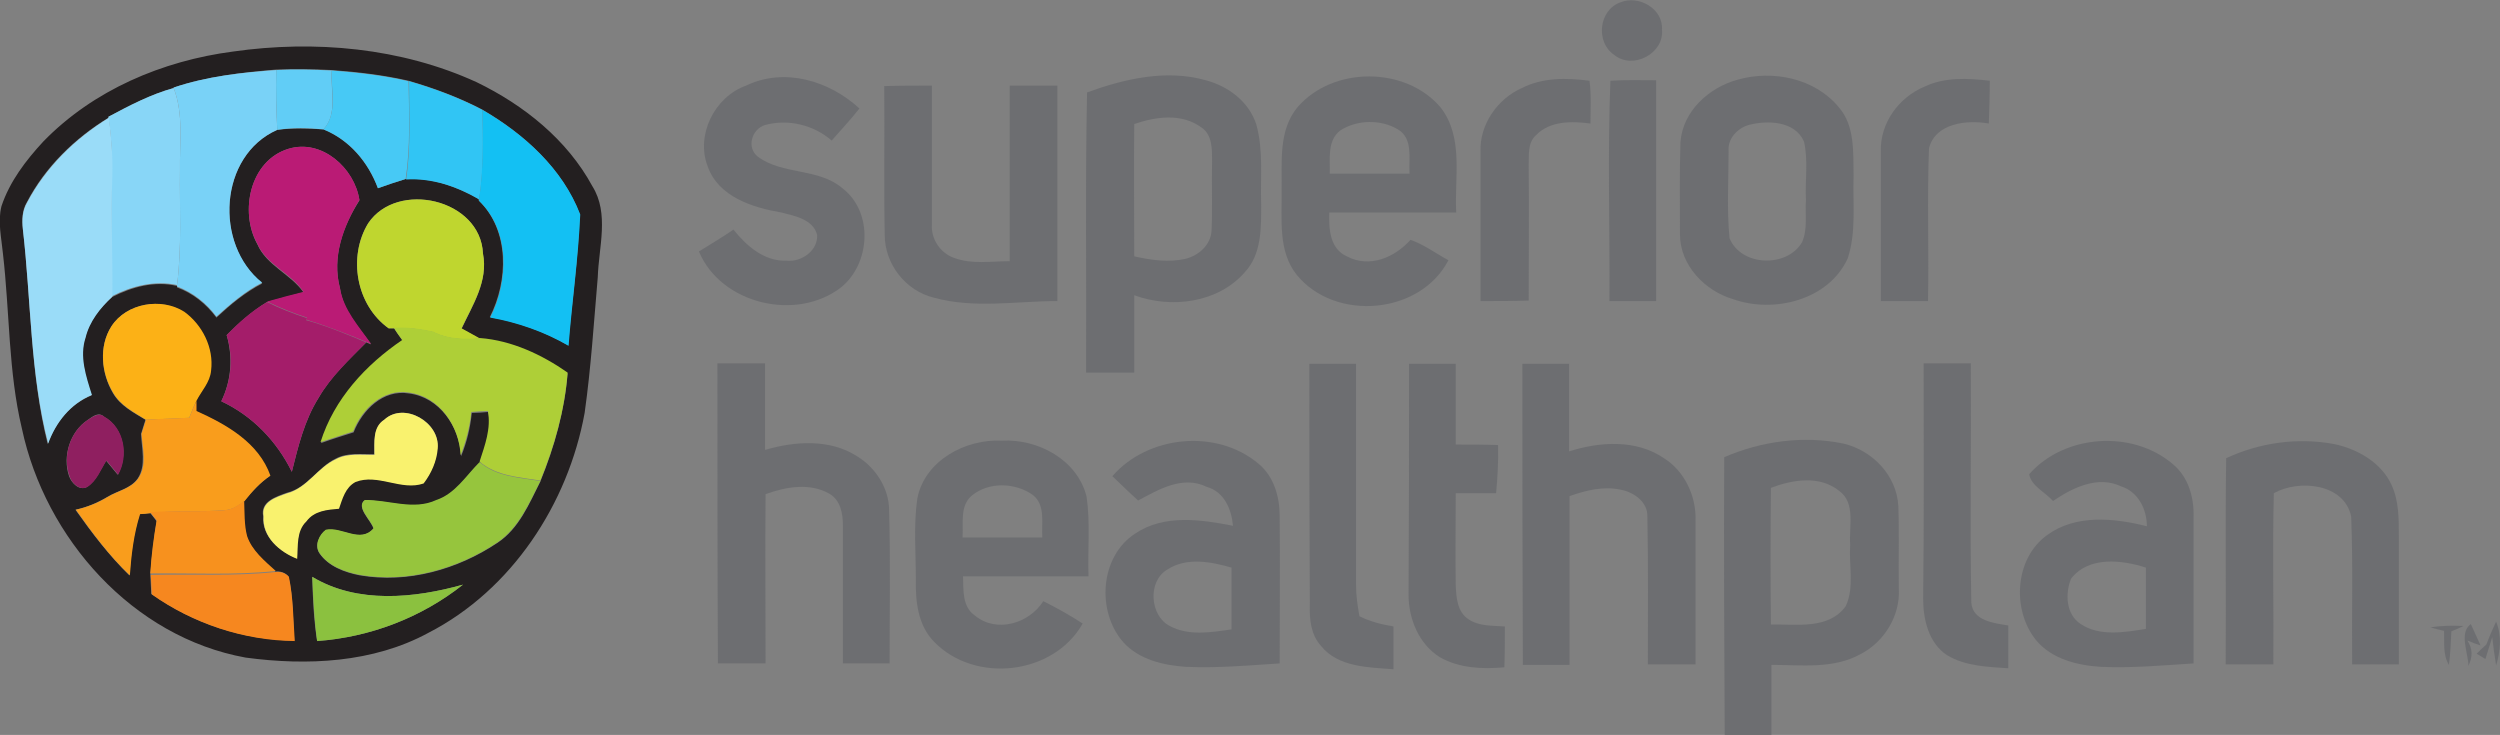 <svg xmlns="http://www.w3.org/2000/svg" xmlns:xlink="http://www.w3.org/1999/xlink" id="Layer_1" x="0px" y="0px" viewBox="0 0 514 151.1" style="enable-background:new 0 0 514 151.1;" xml:space="preserve"><rect x="0" y="0" width="514" height="151.1" fill="#808080" stroke="none"/><style type="text/css">	.st0{fill:#6D6E71;}	.st1{fill:#231F20;}	.st2{fill:#79D2F7;}	.st3{fill:#61CDF6;}	.st4{fill:#47C9F5;}	.st5{fill:#31C5F4;}	.st6{fill:#88D6F7;}	.st7{fill:#13C0F3;}	.st8{fill:#9ADCF8;}	.st9{fill:#BA1B75;}	.st10{fill:#BFD62F;}	.st11{fill:#A41D6A;}	.st12{fill:#FCB116;}	.st13{fill:#AECF37;}	.st14{fill:#F99D1C;}	.st15{fill:#8F1F60;}	.st16{fill:#F9F26E;}	.st17{fill:#96C53D;}	.st18{fill:#F7911E;}	.st19{fill:#F6871F;}	.st20{fill:#8BC13F;}</style><g id="_x23_6d6e71ff">	<path class="st0" d="M333.1,0.5c3.8-1.6,8.9,1.3,8.6,5.6c0.5,4.9-6,8.3-9.8,5.2C328,8.7,328.7,2.1,333.1,0.5z"></path>	<path class="st0" d="M153.4,17.6c7.9-3.8,17.1-1,23.3,4.7c-1.8,2.3-3.8,4.4-5.7,6.6c-3.7-3.2-8.9-4.5-13.7-3.2  c-2.7,0.8-3.9,4.6-1.5,6.5c5.1,3.8,12.5,2.3,17.4,6.5c6.4,4.9,5.8,15.5-0.3,20.4c-9.2,7.1-24.7,3.4-29.2-7.4  c2.4-1.5,4.8-2.9,7.1-4.5c2.7,3.4,6.4,6.6,11,6.4c3,0.3,6.4-2.1,6.2-5.3c-0.8-3.2-4.6-3.9-7.3-4.6c-5.9-1-13-3.2-15.2-9.5  C143,27.8,146.9,19.9,153.4,17.6z"></path>	<path class="st0" d="M223.5,19c7.7-2.8,16.3-4.8,24.4-2.5c4.6,1.2,8.9,4.4,10.4,9.1c1.5,5.4,0.8,11,1,16.5c0,4.8,0.1,10.2-3.4,13.9  c-5.5,6.3-15.1,7.5-22.7,4.7c0,5.3,0,10.6,0,15.9c-3.3,0-6.6,0-9.9,0C223.4,57.4,223.1,38.2,223.5,19 M233.2,25.5  c-0.1,9.1,0,18.1,0,27.2c3.5,0.8,7.1,1.3,10.6,0.5c2.7-0.7,5.2-2.9,5.3-5.9c0.2-4.7,0-9.4,0.1-14.1c0-2.4,0.1-5.5-2.2-7  C242.9,23.2,237.6,24,233.2,25.5z"></path>	<path class="st0" d="M266.8,22c7.3-8.4,22.2-8.4,29.4,0.1c4.8,6.2,2.8,14.4,3.2,21.6c-8.7,0-17.4,0-26.1,0c-0.1,3.4,0.1,7.4,3.6,9  c4.7,2.5,9.9,0.2,13.1-3.4c2.8,1,5.2,2.8,7.8,4.2c-5.8,11.2-23.3,12.7-31.2,3c-3.9-4.9-3-11.5-3.1-17.3  C263.6,33.3,262.8,26.8,266.8,22 M275.6,26.8c-2.8,2.1-2.1,5.9-2.2,8.9c5.5,0,10.9,0,16.4,0c-0.2-3.1,0.8-7.2-2.4-9.1  C283.9,24.5,279,24.6,275.6,26.8z"></path>	<path class="st0" d="M312.9,18.1c4.3-2.2,9.2-2.1,13.9-1.5c0.4,2.9,0.2,5.9,0.2,8.8c-3.8-0.5-8.3-0.6-11.2,2.4  c-1.8,1.6-1.4,4.2-1.5,6.3c0.1,9.2,0,18.4,0,27.7c-3.3,0.1-6.6,0.1-9.9,0.1c0-10.3,0-20.5,0-30.8C304.2,25.6,307.9,20.3,312.9,18.1  z"></path>	<path class="st0" d="M331.1,16.6c3.1-0.2,6.3-0.1,9.4-0.1c0,15.1,0,30.2,0,45.4c-3.2,0-6.4,0-9.6,0C331,46.8,330.5,31.6,331.1,16.6  z"></path>	<path class="st0" d="M357.2,16.4c7.3-2.1,16-0.3,20.9,5.7c3.3,3.8,2.9,9.3,3,14c-0.2,5.7,0.6,11.5-1.2,17  c-3.9,8.6-15.2,11.4-23.6,8.4c-5.8-1.7-10.9-7-10.9-13.3c0-6.3-0.1-12.7,0.1-19C346,22.8,351.4,18,357.2,16.4 M359.5,25.7  c-2.3,0.7-4.3,2.8-4.1,5.3c0,6-0.4,12,0.2,18c2.4,5.8,11.8,6.1,14.9,0.8c1.2-2.7,0.6-5.8,0.8-8.7c-0.2-4,0.5-8.1-0.4-12  C369,24.8,363.3,24.7,359.5,25.7z"></path>	<path class="st0" d="M395.7,17.8c4.2-2,9-1.7,13.4-1.2c0,2.9-0.1,5.9-0.2,8.8c-4.5-0.8-11-0.1-12.3,5.1c-0.4,10.4,0,20.9-0.2,31.4  c-3.2,0-6.4,0-9.7,0c0-10.2,0-20.5,0-30.7C386.5,25.3,390.4,20,395.7,17.8z"></path>	<path class="st0" d="M207.6,17.6c3.2,0,6.5,0,9.8,0c0,14.8,0,29.5,0,44.3c-8.4,0-17.1,1.6-25.4-0.7c-5.8-1.4-10.1-6.9-10.1-12.9  c-0.2-10.2,0-20.4-0.1-30.6c3.3-0.1,6.6-0.1,9.8-0.1c0,9.5,0,19.1,0,28.6c-0.2,2.9,1.7,5.8,4.5,6.8c3.7,1.4,7.6,0.7,11.5,0.7  C207.6,41.6,207.6,29.6,207.6,17.6z"></path>	<path class="st0" d="M147.5,74.7c3.3,0,6.5,0,9.8,0c0,6,0,11.9,0,17.8c6.1-1.8,13.3-2.3,18.9,1.3c3.8,2.3,6.6,6.6,6.6,11.1  c0.3,10.5,0.1,21,0.1,31.5c-3.2,0-6.4,0-9.6,0c0-9.5,0-18.9,0-28.4c0-2.4-0.5-5.2-2.8-6.5c-4-2.3-9-1.4-13.1,0.1  c-0.1,11.6,0,23.2,0,34.8c-3.3,0-6.5,0-9.8,0C147.5,115.9,147.5,95.3,147.5,74.7z"></path>	<path class="st0" d="M269.2,74.8c3.2,0,6.4,0,9.6,0c0,15.1,0,30.2,0,45.4c0,2.2,0.3,4.3,0.7,6.5c2.2,1.1,4.6,1.7,7,2.1  c0,2.9,0,5.9,0,8.8c-5.1-0.4-11.4-0.4-14.9-4.8c-2.1-2.3-2.4-5.5-2.3-8.5C269.2,107.7,269.2,91.2,269.2,74.8z"></path>	<path class="st0" d="M289.7,74.8c3.2,0,6.4,0,9.6,0c0,5.5,0,11.1,0,16.6c2.9,0,5.8,0,8.7,0.1c0.1,3.3-0.1,6.6-0.4,9.9  c-2.8,0-5.5,0-8.3,0c0,6.3-0.1,12.6,0,18.9c0.1,2.5,0.3,5.5,2.6,7c2.2,1.5,4.9,1.3,7.5,1.5c0,2.8,0,5.6-0.1,8.4  c-4.5,0.4-9.3,0.2-13.3-2.1c-4.3-2.7-6.4-7.9-6.4-12.8C289.7,106.4,289.7,90.6,289.7,74.8z"></path>	<path class="st0" d="M313,74.8c3.2,0,6.4,0,9.6,0c0,6,0,12,0,18c6.3-2,13.8-2.5,19.5,1.4c4.3,2.7,6.7,7.9,6.5,12.9  c0,9.8,0,19.6,0,29.5c-3.3,0-6.6,0-9.8,0c0-10.1,0.1-20.3-0.1-30.4c0.1-3-2.8-5-5.4-5.5c-3.6-0.8-7.2,0.1-10.6,1.3  c0,11.6,0,23.1,0,34.7c-3.2,0-6.4,0-9.6,0C313,115.9,313,95.3,313,74.8z"></path>	<path class="st0" d="M395.5,74.7c3.2,0,6.5,0,9.7,0c0.1,16.4-0.2,32.8,0.1,49.2c0.3,3.8,4.7,4.2,7.6,4.7c0,2.9,0,5.9,0,8.8  c-4.2-0.3-8.8-0.4-12.6-2.7c-3.8-2.5-4.9-7.4-4.9-11.6C395.6,107,395.5,90.9,395.5,74.7z"></path>	<path class="st0" d="M188.6,102.5c1.5-7.8,9.9-12.3,17.4-11.9c7.4-0.4,15.5,3.9,17.4,11.5c0.8,5.4,0.2,11,0.4,16.4  c-8.6,0-17.2,0-25.8,0c0.1,2.8-0.2,6.3,2.5,8.1c4.4,3.6,11.1,1.6,14-3c2.8,1.4,5.5,2.9,8.1,4.6c-6,10.6-22.1,12.4-30.5,3.8  c-3.4-3.4-3.9-8.4-3.8-13C188.3,113.6,187.8,108,188.6,102.5 M199.8,101.9c-2.5,2.1-1.7,5.7-1.9,8.6c5.5,0,10.9,0,16.4,0  c-0.2-2.9,0.7-6.6-1.9-8.7C208.8,99.2,203.3,99,199.8,101.9z"></path>	<path class="st0" d="M354.5,94c7.6-3.3,16.3-4.5,24.5-2.8c6,1.4,11,6.6,11.3,12.9c0.2,5.7,0,11.4,0.1,17c0.3,5.5-3,10.9-7.9,13.4  c-5.6,3.1-12.2,2.2-18.3,2.2c0,4.8,0,9.6,0,14.4c-3.2,0-6.4,0-9.6,0C354.5,132,354.4,113,354.5,94 M364.1,100.3  c-0.1,9.4-0.1,18.7,0,28.1c5.2-0.1,11.9,1.1,15.4-3.8c1.8-3.9,0.6-8.4,0.9-12.6c-0.3-3.7,1.2-8.6-2.3-11.1  C374.1,97.7,368.6,98.6,364.1,100.3z"></path>	<path class="st0" d="M228.7,97.9c7.3-8.4,21.4-9.8,30-2.6c3.2,2.6,4.4,6.8,4.4,10.8c0.1,10.1,0,20.2,0,30.3  c-6.4,0.4-12.8,1-19.3,0.7c-4.6-0.3-9.6-1.5-12.8-5c-5.6-6.3-4.9-17.7,2.4-22.4c5.9-4,13.5-2.9,20.1-1.6c-0.3-3.4-1.8-7-5.4-8  c-4.9-2.4-9.8,0.5-14.1,2.8C232.2,101.3,230.5,99.6,228.7,97.9 M240,117.1c-4.1,2.4-3.6,9.5,0.5,11.6c3.9,2.1,8.5,1.3,12.7,0.7  c0-4.2,0-8.4,0-12.7C249,115.5,244,114.5,240,117.1z"></path>	<path class="st0" d="M417.2,97.5c7.2-8.2,21.2-9.2,29.5-2.1c3.2,2.6,4.4,6.8,4.3,10.8c0,10.1,0,20.1,0,30.2  c-6.4,0.4-12.8,1-19.1,0.7c-4.8-0.3-10.1-1.6-13.3-5.5c-5-6.2-4.4-16.8,2.3-21.6c5.9-4.3,13.8-3.5,20.5-1.8c0-3.5-1.8-7.1-5.3-8.2  c-4.8-2.3-10,0.3-14,3C420.5,101.2,417.6,99.9,417.2,97.5 M425.8,119c-1.2,3-1.1,7.3,2,9.3c3.9,2.6,9,1.7,13.4,1  c0-4.2,0-8.4,0-12.6C436.2,115.1,429.4,114.3,425.8,119z"></path>	<path class="st0" d="M457.7,94.2c6.9-3.2,14.7-4.3,22.2-2.9c4.8,1,9.7,3.8,11.8,8.4c1.5,3.2,1.5,6.9,1.5,10.4c0,8.8,0,17.6,0,26.5  c-3.2,0-6.4,0-9.6,0c-0.1-10.1,0.2-20.3-0.2-30.4c-1.4-6.8-10.7-7.7-15.9-4.8c-0.3,11.7,0,23.4-0.1,35.2c-3.3,0-6.5,0-9.8,0  C457.7,122.4,457.5,108.3,457.7,94.2z"></path>	<path class="st0" d="M499.7,129c2.3-0.4,4.5-0.4,6.8-0.3c-0.8,0.4-1.7,0.8-2.5,1.1c-0.1,2.3-0.2,4.6-0.5,6.9c-1.3-2.1-0.9-4.7-1-7  C501.9,129.6,500.5,129.2,499.7,129z"></path>	<path class="st0" d="M507.5,136.9c0-2.6-2-6.8,0.5-8.6c0.5,1.1,1.5,3.3,2,4.4c-0.7-0.2-2-0.7-2.7-1  C508.4,133.4,508.4,135.1,507.5,136.9z"></path>	<path class="st0" d="M511.2,132.5c0.6-1.6,1.3-3.2,2-4.7c1.2,2.9,0.9,6.1,0,9c-0.3-1.9-0.6-3.9-0.8-5.8c-0.5,1.5-0.9,3-1.4,4.5  l-1.8-1.1C509.9,133.7,510.5,133.1,511.2,132.5z"></path></g><g id="_x23_231f20ff">	<path class="st1" d="M47.9,10.6C64.7,8.2,82.5,9.8,98,16.9c9.7,4.7,18.6,11.8,23.8,21.4c3.5,5.6,1.3,12.5,1.1,18.7  c-0.8,9.3-1.4,18.7-2.7,27.9c-3.4,18.7-15,36.4-32.1,45.2c-11.4,6.2-25,6.8-37.6,5.1c-23.2-4.2-41.2-24.5-46-47.1  C1.7,76.4,2,64.1,0.6,52.1c-0.3-3.2-1.1-6.5-0.3-9.7c1.7-5.1,5-9.4,8.6-13.3C19.2,18.5,33.4,12.5,47.9,10.6 M35.7,18l0,0.1  c-4.7,1.3-9.1,3.6-13.4,5.9l0,0.2c-6.9,4.2-13,10.1-16.8,17.4c-1,1.7-1,3.6-0.8,5.5c1.7,14.7,1.5,29.8,5.1,44.2  c1.6-4.4,4.6-8.2,9-10c-1.2-3.8-2.6-7.9-1.3-11.8c0.8-3.4,3-6.1,5.5-8.4c4.1-2.1,8.8-3.4,13.4-2.3l0,0.3c3.3,1.2,6,3.4,8.1,6.2  c2.9-2.7,5.9-5.2,9.4-7C44,50.2,45,32,57,26.7c3.1-0.4,6.3-0.3,9.5-0.1c5.4,2.2,9.2,6.8,11.2,12.1c1.9-0.7,3.8-1.3,5.7-1.9  c5.3-0.3,10.4,1.5,15,4.1l0,0.3c6.4,6.2,6.1,16.5,2.3,24c5.7,1,11.1,2.9,16.1,5.8c0.8-9,2.1-18,2.4-27  c-3.6-9.4-11.5-16.5-20.1-21.5c-4.8-2.5-9.9-4.4-15.1-5.9c-5.2-1.2-10.5-1.8-15.8-2.2c-3.8-0.2-7.6-0.2-11.4-0.1  C49.7,14.9,42.5,15.7,35.7,18 M59.3,30.6c-7.9,2.4-10.1,12.9-6.4,19.6c1.9,4.4,6.8,6.1,9.5,9.9c-2.5,0.7-5,1.3-7.5,2  c-3.1,1.9-5.8,4.3-8.3,6.8c1.3,4.5,1,9.3-1.1,13.6c6.4,3,11.4,8.2,14.5,14.5c1.3-5.2,2.6-10.6,5.5-15.2c2.5-4.4,6.3-7.9,9.8-11.4  l1,0.4c-2.6-3.6-5.8-7-6.4-11.5c-1.7-6.4,0.6-12.8,4-18.1C72.9,34.5,66.1,28.5,59.3,30.6 M75.7,45.9c-4.2,6.9-2.5,16.8,4.2,21.6  l1.1,0c0.6,0.9,1.2,1.7,1.8,2.6c-7.5,5.2-14.1,12.2-16.8,21c2.2-0.8,4.5-1.5,6.7-2.2c1.8-4.6,6.1-8.9,11.4-8  c6.3,0.8,10.4,6.9,10.7,12.9c1.2-2.9,1.9-5.9,2.2-8.9c0.9,0,2.6-0.1,3.4-0.2c0.7,3.6-0.6,7-1.7,10.4c-2.8,2.8-5,6.5-8.9,7.8  c-4.7,2.3-9.9-0.1-14.8,0c-1.9,1.4,1.3,4.1,1.8,5.8c-2.7,3.1-6.5-0.4-9.8,0.3c-1.4,1.1-2.4,3.2-1.3,4.8c1.9,2.7,5.2,3.9,8.3,4.5  c9.8,1.7,20.1-1.2,28.3-6.7c4.4-2.9,6.5-8,8.8-12.6c2.9-7.1,5-14.6,5.6-22.2c-5.3-3.6-11.5-6.6-18-7.1c-1.3-0.7-2.5-1.4-3.8-2.1  c2.3-4.9,5.5-9.8,4.4-15.4C98.8,40.9,81.7,37,75.7,45.9 M22.9,67.1c-2.6,4.1-2.1,9.6,0.3,13.7c1.5,2.6,4.2,4,6.7,5.5  c-0.3,1-0.6,2-0.9,2.9c0.1,3,1.1,6.5-0.7,9.2c-1.5,2.1-4.2,2.5-6.3,3.8c-2,1.2-4.2,2.1-6.5,2.6c3.4,4.8,6.9,9.4,11.1,13.5  c0.3-4.3,0.8-8.5,2.1-12.6c0.6,0,1.7-0.2,2.2-0.2c0.3,0.4,1,1.2,1.3,1.7c-0.6,3.6-1,7.3-1.3,10.9c0.1,1.3,0.1,2.7,0.2,4  c8.6,6.1,18.9,9.5,29.4,9.6c-0.3-4.4-0.2-8.9-1.2-13.2c-0.7-0.8-1.7-1.1-2.7-1c-2.3-2.1-4.9-4.2-5.9-7.2c-0.7-2.3-0.5-4.8-0.6-7.2  c1.6-2,3.3-3.8,5.3-5.2c-2.4-6.8-8.9-10.6-15.2-13.3c0-0.5,0-1.6,0-2.1c1-2,2.8-3.8,3-6.2c0.7-4.7-1.7-9.3-5.5-12.1  C33.2,61.1,26,62.3,22.9,67.1 M18.1,86.3c-3.7,2.4-5.3,7.5-3.9,11.6c0.5,1.4,2.1,3.1,3.7,2.2c1.9-1.3,2.8-3.6,3.9-5.4  c0.8,1,1.6,1.9,2.4,2.9c2.2-3.9,1.3-9.6-2.8-11.9C20.3,84.6,19.1,85.6,18.1,86.3 M79,86.3c-2.4,1.6-2,4.7-2.1,7.1  c-2.7,0-5.5-0.4-7.9,0.9c-3.7,1.8-5.8,6-10,7c-2.2,0.8-5.5,1.8-4.9,4.8c-0.3,4.2,3.3,7.3,6.9,8.7c0.2-2.6-0.2-5.7,1.9-7.7  c1.6-2.1,4.3-2.4,6.7-2.6c0.6-2.1,1.3-4.4,3.4-5.5c4.6-1.8,9.4,1.8,14,0.3c1.6-2,2.8-4.6,2.9-7.2C90.6,86.9,83.1,82.5,79,86.3   M64.2,118.6c0.1,4.4,0.3,8.8,1,13.2c10.9-0.8,21.4-4.8,30-11.6C85.3,123,73.5,124.2,64.2,118.6z"></path></g><g id="_x23_79d2f7ff">	<path class="st2" d="M35.7,18c6.8-2.3,14-3.1,21.1-3.6c-0.1,4.1,0,8.2,0.2,12.3C45,32,44,50.2,53.9,58.1c-3.5,1.8-6.5,4.4-9.4,7  c-2.1-2.8-4.9-5-8.1-6.2l0-0.3c1-7.8,0.5-15.8,0.6-23.6c-0.1-5.7,0.8-11.5-1.3-16.9L35.7,18z"></path></g><g id="_x23_61cdf6ff">	<path class="st3" d="M56.8,14.4c3.8-0.2,7.6-0.1,11.4,0.1c-0.3,4,1.3,8.9-1.7,12.1c-3.1-0.3-6.3-0.4-9.5,0.1  C56.8,22.6,56.7,18.5,56.8,14.4z"></path></g><g id="_x23_47c9f5ff">	<path class="st4" d="M68.2,14.5c5.3,0.4,10.6,1,15.8,2.2c0.1,6.7,0.4,13.5-0.6,20.1c-1.9,0.6-3.8,1.2-5.7,1.9  c-2-5.4-5.8-9.9-11.2-12.1C69.5,23.3,68,18.5,68.2,14.5z"></path></g><g id="_x23_31c5f4ff">	<path class="st5" d="M84.1,16.7c5.2,1.5,10.3,3.4,15.1,5.9c0.1,6.1,0.3,12.3-0.7,18.4c-4.6-2.7-9.7-4.4-15-4.1  C84.5,30.2,84.1,23.4,84.1,16.7z"></path></g><g id="_x23_88d6f7ff">	<path class="st6" d="M22.3,24c4.3-2.3,8.7-4.6,13.4-5.9c2.1,5.4,1.2,11.3,1.3,16.9c-0.1,7.9,0.4,15.8-0.6,23.6  c-4.6-1-9.3,0.2-13.4,2.3c0.1-8.3-0.3-16.6,0-24.9c0.1-4-0.1-8-0.7-11.9L22.3,24z"></path></g><g id="_x23_13c0f3ff">	<path class="st7" d="M99.2,22.6c8.6,5,16.5,12.1,20.1,21.5c-0.4,9-1.7,18-2.4,27c-5-2.9-10.5-4.8-16.1-5.8c3.8-7.5,4.1-17.9-2.3-24  l0-0.3C99.4,34.9,99.3,28.7,99.2,22.6z"></path></g><g id="_x23_9adcf8ff">	<path class="st8" d="M5.6,41.6c3.8-7.2,9.8-13.1,16.8-17.4c0.5,4,0.8,7.9,0.7,11.9c-0.3,8.3,0.1,16.6,0,24.9  c-2.5,2.3-4.7,5.1-5.5,8.4c-1.3,3.9,0.1,8,1.3,11.8c-4.4,1.8-7.4,5.6-9,10C6.2,76.9,6.4,61.8,4.7,47.1C4.5,45.2,4.6,43.3,5.6,41.6z  "></path></g><g id="_x23_ba1b75ff">	<path class="st9" d="M59.3,30.6c6.8-2.1,13.6,3.9,14.6,10.5c-3.3,5.4-5.7,11.8-4,18.1c0.7,4.5,3.9,7.9,6.4,11.5l-1-0.4  c-4.1-1.7-8.2-3.3-12.4-4.6l0.2-0.4c-2.8-0.9-5.5-2-8.2-3.3c2.5-0.7,5-1.4,7.5-2c-2.6-3.9-7.6-5.5-9.5-9.9  C49.2,43.5,51.4,33,59.3,30.6z"></path></g><g id="_x23_bfd62fff">	<path class="st10" d="M75.7,45.9c6-8.9,23.1-5,23.6,6.2c1.1,5.7-2.1,10.5-4.4,15.4c1.3,0.7,2.5,1.4,3.8,2.1  c-3.2,0.3-6.4,0.2-9.4-1.2l-0.1-0.1c-2.7-0.6-5.4-1-8.2-0.8l-1.1,0C73.2,62.7,71.5,52.8,75.7,45.9z"></path></g><g id="_x23_a41d6aff">	<path class="st11" d="M46.6,68.9c2.5-2.6,5.2-5,8.3-6.8c2.6,1.3,5.4,2.4,8.2,3.3l-0.2,0.4c4.2,1.2,8.4,2.9,12.4,4.6  c-3.5,3.6-7.3,7.1-9.8,11.4c-2.9,4.6-4.2,10-5.5,15.2c-3.1-6.3-8.1-11.5-14.5-14.5C47.6,78.2,48,73.4,46.6,68.9z"></path></g><g id="_x23_fcb116ff">	<path class="st12" d="M22.9,67.1c3.1-4.8,10.3-6,15-3c3.7,2.7,6.1,7.4,5.5,12.1c-0.2,2.4-2,4.2-3,6.2c-0.6,1.1-1,2.3-1.5,3.5  c-3,0.1-6,0.3-8.9,0.4c-2.4-1.5-5.2-2.9-6.7-5.5C20.8,76.7,20.3,71.2,22.9,67.1z"></path></g><g id="_x23_aecf37ff">	<path class="st13" d="M81,67.4c2.8-0.2,5.5,0.2,8.2,0.8l0.1,0.1c2.9,1.4,6.2,1.5,9.4,1.2c6.5,0.5,12.7,3.4,18,7.1  c-0.6,7.7-2.7,15.1-5.6,22.2c-4.3-0.7-9-0.9-12.5-3.9c1.1-3.4,2.4-6.8,1.7-10.4c-0.9,0-2.6,0.1-3.4,0.2c-0.3,3.1-1.1,6.1-2.2,8.9  c-0.3-6.1-4.4-12.1-10.7-12.9c-5.3-0.8-9.6,3.4-11.4,8c-2.2,0.7-4.5,1.5-6.7,2.2c2.8-8.9,9.3-15.9,16.8-21  C82.1,69.1,81.5,68.3,81,67.4z"></path></g><g id="_x23_f99d1cff">	<path class="st14" d="M38.9,85.9c0.5-1.2,0.9-2.3,1.5-3.5c0,0.5,0,1.6,0,2.1c6.2,2.8,12.8,6.5,15.2,13.3c-2.1,1.4-3.8,3.3-5.3,5.2  c-1.2,0.9-2.5,1.8-4.1,1.9c-5,0.4-10.1,0-15.2,0.6c-0.6,0.1-1.7,0.2-2.2,0.2c-1.3,4.1-1.8,8.4-2.1,12.6c-4.2-4-7.7-8.7-11.1-13.5  c2.3-0.5,4.5-1.4,6.5-2.6c2.1-1.3,4.8-1.7,6.3-3.8c1.9-2.7,0.9-6.2,0.7-9.2c0.3-1,0.6-2,0.9-2.9C32.9,86.1,35.9,86,38.9,85.9z"></path></g><g id="_x23_8f1f60ff">	<path class="st15" d="M18.1,86.3c1-0.6,2.2-1.6,3.4-0.6c4.1,2.3,5,8,2.8,11.9c-0.8-1-1.6-1.9-2.4-2.9c-1.2,1.9-2,4.2-3.9,5.4  c-1.6,0.9-3.3-0.8-3.7-2.2C12.8,93.8,14.4,88.7,18.1,86.3z"></path></g><g id="_x23_f9f26eff">	<path class="st16" d="M79,86.3c4.1-3.8,11.5,0.6,11,5.9c-0.2,2.6-1.3,5.1-2.9,7.2c-4.6,1.6-9.4-2.1-14-0.3  c-2.1,1.1-2.7,3.5-3.4,5.5c-2.4,0.2-5.1,0.4-6.7,2.6c-2.1,2-1.7,5.1-1.9,7.7c-3.6-1.4-7.2-4.5-6.9-8.7c-0.6-3.1,2.7-4,4.9-4.8  c4.1-1.1,6.2-5.3,10-7c2.4-1.3,5.3-0.8,7.9-0.9C77,90.9,76.6,87.8,79,86.3z"></path></g><g id="_x23_96c53dff">	<path class="st17" d="M89.7,102.8c3.9-1.3,6.1-5,8.9-7.8c3.4,3,8.2,3.2,12.5,3.9c-2.3,4.5-4.4,9.6-8.8,12.6  c-8.2,5.5-18.5,8.4-28.3,6.7c-3.1-0.6-6.5-1.8-8.3-4.5c-1.1-1.6-0.1-3.8,1.3-4.8c3.3-0.7,7.1,2.9,9.8-0.3c-0.5-1.7-3.7-4.4-1.8-5.8  C79.8,102.7,85,105,89.7,102.8z"></path></g><g id="_x23_f7911eff">	<path class="st18" d="M46.1,104.9c1.6-0.1,2.8-1,4.1-1.9c0.1,2.4,0,4.9,0.6,7.2c1,3,3.6,5.1,5.9,7.2c-8.6,0.9-17.2,0.4-25.8,0.5  c0.2-3.7,0.7-7.3,1.3-10.9c-0.3-0.4-1-1.2-1.3-1.7C35.9,104.9,41,105.3,46.1,104.9z"></path></g><g id="_x23_f6871fff">	<path class="st19" d="M56.7,117.6c1-0.1,2,0.2,2.7,1c0.9,4.3,0.9,8.8,1.2,13.2c-10.5-0.1-20.9-3.6-29.4-9.6c-0.1-1.3-0.1-2.7-0.2-4  C39.5,118,48.1,118.5,56.7,117.6z"></path></g><g id="_x23_8bc13fff">	<path class="st20" d="M64.2,118.6c9.3,5.6,21,4.4,31,1.6c-8.6,6.8-19.1,10.8-30,11.6C64.6,127.4,64.4,123,64.2,118.6z"></path></g></svg>